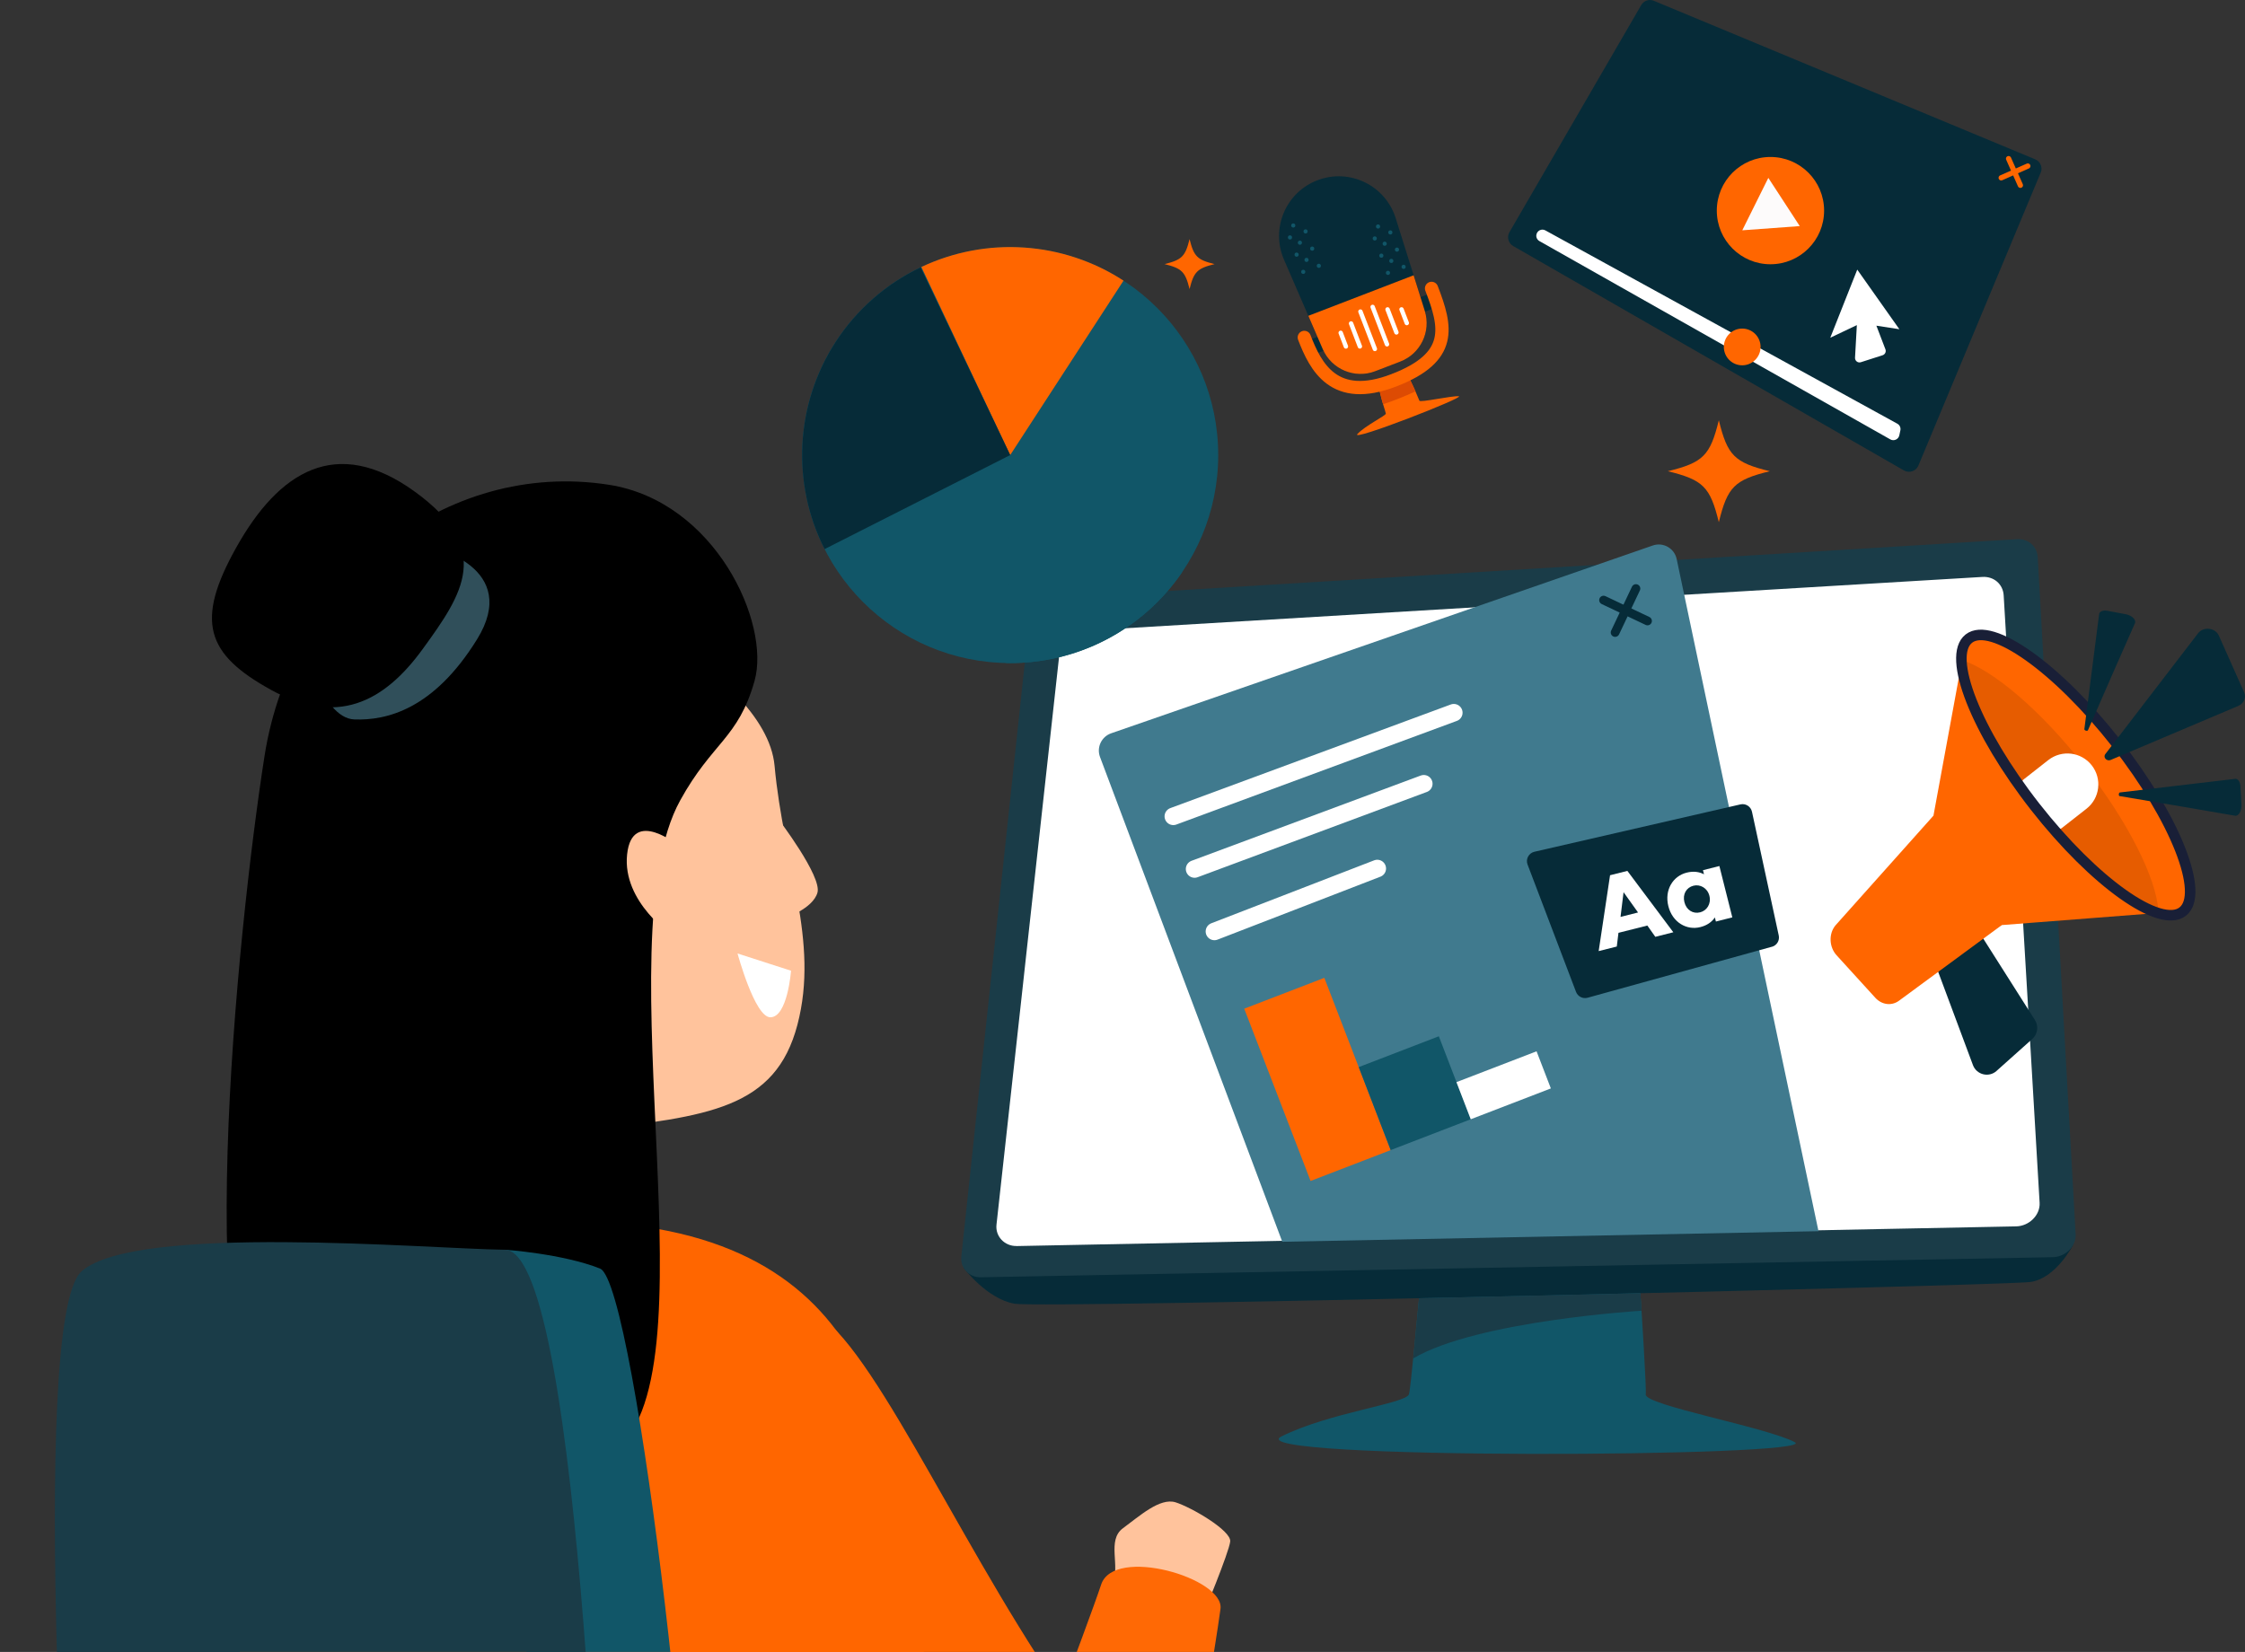 <?xml version="1.0" encoding="UTF-8"?>
<svg xmlns="http://www.w3.org/2000/svg" xmlns:xlink="http://www.w3.org/1999/xlink" id="Layer_2" viewBox="0 0 443.56 326.45">
  <rect x="0" y="0" width="443.56" height="326.45" fill="#333333" stroke="none"/>
  <defs>
    <style>.cls-1{fill:#1a3c48;}.cls-2,.cls-3{fill:#fff;}.cls-4{fill:#407a8e;}.cls-5{stroke-width:2.62px;}.cls-5,.cls-6{stroke-miterlimit:10;}.cls-5,.cls-6,.cls-7,.cls-8,.cls-9,.cls-10{fill:none;}.cls-5,.cls-7{stroke:#f60;}.cls-5,.cls-7,.cls-3,.cls-9,.cls-10{stroke-linecap:round;}.cls-11{fill:#f60;}.cls-6{stroke:#191f37;stroke-width:2.08px;}.cls-12{fill:#dd4b03;}.cls-13{fill:#ffa366;}.cls-14{fill:#115668;}.cls-15{fill:#ff6905;}.cls-16{fill:#ffc39c;}.cls-7{stroke-width:1.04px;}.cls-7,.cls-3,.cls-9,.cls-10{stroke-linejoin:round;}.cls-3{stroke-width:.87px;}.cls-3,.cls-10{stroke:#fff;}.cls-17{clip-path:url(#clippath);}.cls-18{fill:#e65c00;}.cls-19{fill:#ff7d26;}.cls-9{stroke:#062b38;stroke-width:1.73px;}.cls-20{fill:#304f5a;}.cls-21{fill:#062b38;}.cls-10{stroke-width:3.46px;}.cls-22{fill:#fdfbfb;}</style>
    <clipPath id="clippath">
      <rect class="cls-8" y="69.81" width="330.78" height="256.64"></rect>
    </clipPath>
  </defs>
  <g id="Laag_1">
    <path class="cls-14" d="m253.2,283.85c9.5-4.72,24.45-6.47,25.16-8.29.18-.48.56-4.08,1.06-9.17.68-7.01,1.59-16.84,2.54-25.27.99-8.85,2.02-16.15,2.87-17,2.25-2.25,36.26-2.25,36.82,0,.21.82.77,7.68,1.39,16.13.62,8.49,1.3,18.59,1.72,25.83.3,5.21.48,8.92.4,9.48-.28,2.11,23.64,6.42,29.43,9.42,5.79,2.99-110.88,3.6-101.39-1.13Z"></path>
    <path class="cls-21" d="m409.6,246.01s-3.38,6.64-8.45,7.33c-5.06.69-195.12,5.25-200.66,4.3-5.54-.94-10.11-7.12-10.11-7.12l219.22-4.51Z"></path>
    <path class="cls-1" d="m189.93,248.35l13.49-126.22c.23-2.12,1.94-3.8,4.01-3.92l191.1-11.66c2.21-.13,3.95,1.39,4.08,3.57l7.49,133.82c.13,2.32-2.01,4.45-4.52,4.5l-211.8,3.97c-2.29.04-4.08-1.85-3.85-4.05Z"></path>
    <path class="cls-2" d="m200.85,246.24l197.49-3.89c2.59-.05,4.78-2.25,4.64-4.66l-.94-15.95-.66-11.2-.12-2.06-5.38-90.82c-.13-2.22-1.93-3.78-4.19-3.65l-178.19,10.67c-2.13.13-3.89,1.85-4.13,4.01l-6.71,60.88-.59,5.4-3.29,29.84-1.9,17.22c-.25,2.29,1.6,4.25,3.97,4.2Z"></path>
    <path class="cls-1" d="m324.33,259.02s-32.49,1.96-45.11,9.42l1.15-11.89,43.74-.99.22,3.46Z"></path>
    <g class="cls-17">
      <path class="cls-16" d="m153.75,161.81s8.68,11.38,7.76,14.59-6.46,5.03-6.46,5.03l-1.29-19.62Z"></path>
      <path class="cls-16" d="m157.56,202.48c-4.35,16.62-17.65,18.16-41.3,20.84s-48.65-13.11-50-34.12c-.67-10.49-2.93-15.56-3.06-29.68-1.48-24.87,45.65-45.65,45.65-45.65,0,0,42.42,18.01,44.19,37.47,1.77,19.46,8.87,34.52,4.52,51.14Z"></path>
      <path class="cls-16" d="m219.79,312.79c1.63-3.24-1.17-8.41,2.08-10.79,3.25-2.38,7.29-6.08,10.39-5.12,3.09.96,11.03,5.58,10.8,7.74s-5.42,14.64-5.42,14.64l-17.84-6.47Z"></path>
      <path class="cls-19" d="m171.6,274.23l-101.01-5.5-1.38,59.61,94.94,2.2c14.05.33,25.56-4.68,25.89-18.73.33-14.05-14.05-24.86-18.44-37.57Z"></path>
      <path class="cls-11" d="m177.64,335.88c0,.34-.02.67-.03,1-.04,1.25-.08,2.47-.11,3.67-.12,4.27-.38,8.23-.74,11.97-2.6,27.38-10.2,43.5-1.6,89.04l-130.37-3.02c16.3-36.16.71-68.53,2.56-110.37.13-3.04.23-6.1.31-9.16v-.03c1.08-39.19.73-79.11,66.93-77.58,59.3,1.38,64.16,44.41,63.55,79.27-.09,5.32-.3,10.45-.48,15.2Z"></path>
      <path class="cls-11" d="m93.88,326.57c-1.89,42.76,12.37,76.75,1.39,113.09l-50.48-1.17c16.29-36.14.71-68.49,2.56-110.3.13-3.04.23-6.09.31-9.16v-.03c1.07-39.16.73-79.07,66.89-77.53.58.01,1.16.03,1.73.05-21.14,16.26-21.24,45.65-22.04,74.68v.03c-.09,3.46-.2,6.91-.35,10.33Z"></path>
      <path class="cls-13" d="m95.32,234.27c.83-6.94,1.48-16.17,1.36-27.84l30.86.72c-.14,5.85.31,11.7,1.03,17.14-9.31,1.95-21.94,5.18-33.24,9.98Z"></path>
      <path d="m134.38,158.19c-15.49,28.12,7.77,115.41-13.69,128.95-21.46,13.54-47.93,9.2-65.67-.16-17.74-9.36-8.17-102.99-2.75-137.61,5.42-34.62,35.88-58.61,68.04-53.57,21.02,3.29,31.98,27.36,28.77,38.76-3.22,11.4-8.34,12.08-14.7,23.63Z"></path>
      <path class="cls-20" d="m82.02,107.79c4.25-.11,20.85,4.62,12.24,18.54-8.61,13.92-17.94,16.08-24.28,15.84-6.34-.24-11.88-15.24-4.26-23.68s11.85-10.58,16.29-10.7Z"></path>
      <path d="m81.97,97.17c15.59,11.3,9.43,20.22,1.59,31.03-7.84,10.82-17.13,15.22-29.99,8.14-12.85-7.08-15.09-13.57-6.81-28.29,8.28-14.72,19.62-22.18,35.21-10.88Z"></path>
      <path class="cls-16" d="m134.24,167.27s-9.36-7.87-10.34,1.59c-.99,9.46,9.09,16.11,9.09,16.11l1.25-17.7Z"></path>
      <path class="cls-15" d="m200.28,359.54s14.75-38.73,17.28-46.4c2.53-7.68,24.39-1.29,23.58,4.8-.81,6.09-6.42,42.15-10.59,52.71-4.18,10.56-36.05,5.94-30.27-11.1Z"></path>
      <path class="cls-11" d="m164.25,261.94l-30.54,61.34c18.05,22.53,42.81,40.77,65.6,54.57,10.02,6.07,23.02,3.52,30.03-5.86h0c6.15-8.24-6.23-19.8-12.57-27.9-21.63-27.65-39.8-69.93-52.53-82.15Z"></path>
      <path class="cls-14" d="m118.56,250.69c-7.35-2.93-18.8-3.73-18.8-3.73l7.91,146.74h28.35c3.72-16.59-10.28-140.14-17.46-143.01Z"></path>
      <path class="cls-1" d="m99.76,246.97c-15.58-.21-72.88-5.21-83.63,4.25-10.81,9.51-1.7,142.49-1.7,142.49h104.76s-4.04-146.53-19.43-146.74Z"></path>
      <path class="cls-16" d="m152.86,200.05c0,1.18-.25,2.29-.68,3.23-.58,1.27-1.48,2.25-2.56,2.72-.47.2-.96.31-1.48.31-2.13,0-3.93-1.88-4.52-4.46-.12-.53-.19-1.09-.19-1.67,0-.04,0-.09,0-.13,0-3.46,2.11-6.26,4.72-6.26s4.72,2.8,4.72,6.26Z"></path>
    </g>
    <path class="cls-4" d="m359.29,243.3l-28.02-132.83c-.45-2.13-2.67-3.39-4.73-2.67l-107,37.11c-1.92.67-2.92,2.79-2.2,4.69l36.01,95.79,105.94-2.09Z"></path>
    <line class="cls-9" x1="316.83" y1="118.59" x2="325.51" y2="122.71"></line>
    <line class="cls-9" x1="323.22" y1="116.31" x2="319.11" y2="124.99"></line>
    <rect class="cls-11" x="251.82" y="195.05" width="16.96" height="36.48" transform="translate(-59.26 107.8) rotate(-21.06)"></rect>
    <rect class="cls-14" x="271.05" y="207.23" width="16.96" height="17.57" transform="translate(-58.96 114.89) rotate(-21.06)"></rect>
    <rect class="cls-2" x="288.61" y="210.52" width="16.96" height="7.86" transform="translate(-57.22 121.1) rotate(-21.06)"></rect>
    <path class="cls-21" d="m350.09,187.09l-36.42,10.08c-.94.26-1.93-.24-2.28-1.15l-9.58-25.18c-.41-1.07.23-2.26,1.35-2.52l40.71-9.36c1.03-.24,2.05.41,2.28,1.45l5.29,24.46c.21.98-.38,1.96-1.35,2.23Z"></path>
    <path class="cls-2" d="m327.05,185.13l-1.57-2.23-5.71,1.44-.33,2.71-3.58.9,2.25-14.99,3.42-.86,9.08,12.13-3.56.9Zm-6.27-8.83l-.6,4.89,3.46-.87-2.86-4.01Z"></path>
    <path class="cls-2" d="m342.26,181.29l-3.24.82-.2-.81c-.61.91-1.56,1.58-2.88,1.91-2.69.68-5.5-.92-6.31-4.13s.91-5.95,3.6-6.63c1.31-.33,2.47-.19,3.44.32l-.2-.81,3.24-.82,2.56,10.16Zm-4.52-4.26c-.39-1.56-1.84-2.33-3.15-2-1.42.36-2.18,1.69-1.79,3.25s1.7,2.37,3.11,2.01c1.32-.33,2.22-1.68,1.83-3.26Z"></path>
    <line class="cls-10" x1="231.82" y1="161.32" x2="287.24" y2="140.84"></line>
    <line class="cls-10" x1="236.02" y1="171.73" x2="281.31" y2="154.88"></line>
    <line class="cls-10" x1="239.94" y1="184.07" x2="272.12" y2="171.63"></line>
    <path class="cls-21" d="m403.2,34.1l-24.17,57.9c-.46,1.11-1.8,1.57-2.85.97l-77.21-44.35c-.96-.55-1.29-1.78-.74-2.74L324.27,1c.5-.87,1.57-1.23,2.5-.84l75.35,31.33c1.02.43,1.51,1.6,1.08,2.62Z"></path>
    <line class="cls-7" x1="396.85" y1="31.35" x2="399.18" y2="36.61"></line>
    <line class="cls-7" x1="400.65" y1="32.81" x2="395.39" y2="35.14"></line>
    <path class="cls-2" d="m303.55,46.4h0c-.08.5.16.99.6,1.24l69.33,39.19c.71.4,1.61,0,1.78-.8l.21-.99c.11-.52-.13-1.05-.6-1.31l-69.54-38.2c-.74-.41-1.65.05-1.78.88Z"></path>
    <circle class="cls-11" cx="344.22" cy="68.56" r="3.63"></circle>
    <g id="playbutton">
      <circle class="cls-11" cx="349.8" cy="41.62" r="10.6"></circle>
      <polyline class="cls-22" points="344.25 45.51 355.59 44.68 349.38 35.15 344.24 45.5"></polyline>
    </g>
    <path class="cls-2" d="m366.95,53.28l-5.33,13.46,5.25-2.49-.36,6.44c-.03.62.56,1.08,1.15.89l4.3-1.38c.48-.16.74-.68.56-1.16l-1.79-4.68,4.54.7-8.32-11.78Z"></path>
    <path class="cls-21" d="m394.47,211.63l7.07-6.32c1.06-.95,1.28-2.53.52-3.73l-11.61-18.3c-.92-1.45-2.9-1.79-4.25-.73l-3.59,2.81c-1,.78-1.38,2.12-.93,3.31l8.13,21.81c.72,1.92,3.14,2.52,4.67,1.15Z"></path>
    <path class="cls-11" d="m380.34,170.25l7.9-42.96,41.41,52.87-39.17,3.04c-.7.55-10.84-12.4-10.14-12.95Z"></path>
    <path class="cls-11" d="m402.25,158.97c8.67,11.06,18.1,19.02,24.19,20.96,2.11.68,3.82.63,4.96-.26,4.43-3.47-1.44-18.36-13.11-33.25-11.67-14.9-24.71-24.16-29.15-20.69-1.14.89-1.59,2.54-1.44,4.75.43,6.38,5.89,17.44,14.55,28.5Z"></path>
    <path class="cls-18" d="m402.25,158.97c8.67,11.06,18.1,19.02,24.19,20.96-.43-6.37-5.9-17.43-14.56-28.5-8.67-11.06-18.1-19.02-24.18-20.96.43,6.38,5.89,17.44,14.55,28.5Z"></path>
    <path class="cls-2" d="m399.76,154.07s.07-.04.11-.06v-.02s4.83-3.79,4.83-3.79c2.66-2.08,6.5-1.62,8.58,1.04h0c2.08,2.66,1.62,6.5-1.04,8.58l-4.84,3.79v-.02s-.06.06-.09.09c-.79.62-3.12-1.03-5.2-3.69s-3.13-5.31-2.34-5.93Z"></path>
    <ellipse class="cls-6" cx="410.12" cy="153.15" rx="10.18" ry="34.26" transform="translate(-7.18 285.49) rotate(-38.07)"></ellipse>
    <path class="cls-11" d="m362.61,182.91l19.4-21.73,13.5,21.63-20.37,14.99c-1.44,1.02-3.35.77-4.62-.62l-7.66-8.41c-1.47-1.62-1.58-4.21-.25-5.86Z"></path>
    <path class="cls-21" d="m417.04,150.17l25.19-10.67c1.11-.47,1.62-1.66,1.15-2.71l-4.98-11.17c-.71-1.59-3.05-1.86-4.11-.48l-18.33,23.88c-.5.65.29,1.49,1.07,1.16Z"></path>
    <path class="cls-21" d="m412.53,144.31c2.26-5.26,7.54-17.2,9.29-21.17.29-.65-.63-1.54-1.82-1.76l-3.59-.67c-.89-.17-1.6.11-1.67.64l-2.92,22.74c-.03.26.59.46.69.23Z"></path>
    <path class="cls-21" d="m418.8,157.32c5.65.92,18.52,3.14,22.8,3.88.7.12,1.34-.98,1.27-2.19l-.22-3.64c-.05-.9-.49-1.52-1.03-1.46l-22.77,2.69c-.26.03-.31.69-.05.73Z"></path>
    <path class="cls-2" d="m145.72,188.42l10.57,3.41s-.68,9.2-4.09,9.2c-3.07,0-6.48-12.61-6.48-12.61Z"></path>
    <circle class="cls-14" cx="199.59" cy="89.93" r="41.1"></circle>
    <path class="cls-11" d="m199.59,89.93l-17.55-37.17c6.34-2.99,13.33-4.32,20.32-3.84,6.99.47,13.75,2.72,19.62,6.54l-22.39,34.47Z"></path>
    <path class="cls-14" d="m199.59,89.93l33.97,23.15c-3.85,5.64-9.04,10.24-15.11,13.38-6.07,3.13-12.82,4.71-19.65,4.57l.79-41.1Z"></path>
    <path class="cls-21" d="m199.59,89.93l-36.67,18.58c-6.62-13.06-5.78-28.7,2.2-40.97,4.13-6.36,9.94-11.45,16.78-14.71l17.7,37.1Z"></path>
    <rect class="cls-21" x="257.62" y="62.42" width="27.31" height="3" transform="translate(-4.85 101.77) rotate(-21.06)"></rect>
    <path class="cls-11" d="m268.2,85.77c1.51-1.65,5.65-3.64,5.61-4.04-.01-.1-.23-.83-.55-1.86-.43-1.42-.47-1.9-.98-3.61-.53-1.8.06-.69.12-.9.15-.57,4.97-2.42,5.22-2.01.09.15-.31-1.13.42.5.73,1.64,1.02,2.09,1.62,3.49.44,1.01.74,1.73.78,1.84.12.43,6.43-1.02,7.79-.87,1.37.15-21.55,9.11-20.04,7.46Z"></path>
    <path class="cls-12" d="m279.67,77.34c-1.75.82-4.6,1.98-6.4,2.54-.43-1.42-.44-1.82-.95-3.53l5.76-2.41c.73,1.64.98,2.01,1.59,3.41Z"></path>
    <path class="cls-5" d="m257.7,66.68c2.23,5.8,5.87,13.03,17.7,8.47,11.83-4.56,10.38-10.54,7.44-18.16"></path>
    <path class="cls-21" d="m276.68,71.45l-4.95,1.9c-4.07,1.57-8.64-.35-10.38-4.35l-7.66-17.68c-2.67-6.15.32-13.28,6.58-15.69h0c6.35-2.45,13.44.98,15.48,7.47l5.76,18.33c1.29,4.09-.83,8.48-4.83,10.02Z"></path>
    <path class="cls-11" d="m279.3,54.41l2.2,7.02c1.29,4.09-.83,8.48-4.83,10.02l-4.94,1.9c-4.07,1.57-8.65-.36-10.38-4.35l-2.85-6.59,20.8-8.01Z"></path>
    <circle class="cls-14" cx="254.87" cy="46.92" r=".41"></circle>
    <circle class="cls-14" cx="256.18" cy="50.32" r=".41"></circle>
    <circle class="cls-14" cx="257.49" cy="53.72" r=".41"></circle>
    <circle class="cls-14" cx="257.95" cy="45.73" r=".41"></circle>
    <circle class="cls-14" cx="259.26" cy="49.13" r=".41"></circle>
    <circle class="cls-14" cx="260.57" cy="52.53" r=".41"></circle>
    <circle class="cls-14" cx="255.52" cy="44.56" r=".41"></circle>
    <circle class="cls-14" cx="256.83" cy="47.96" r=".41"></circle>
    <circle class="cls-14" cx="258.14" cy="51.36" r=".41"></circle>
    <circle class="cls-14" cx="271.62" cy="47.12" r=".41"></circle>
    <circle class="cls-14" cx="272.92" cy="50.52" r=".41"></circle>
    <circle class="cls-14" cx="274.23" cy="53.92" r=".41"></circle>
    <circle class="cls-14" cx="274.7" cy="45.93" r=".41"></circle>
    <circle class="cls-14" cx="276.01" cy="49.33" r=".41"></circle>
    <circle class="cls-14" cx="277.32" cy="52.73" r=".41"></circle>
    <circle class="cls-14" cx="272.27" cy="44.76" r=".41"></circle>
    <circle class="cls-14" cx="273.58" cy="48.16" r=".41"></circle>
    <circle class="cls-14" cx="274.89" cy="51.56" r=".41"></circle>
    <line class="cls-3" x1="266.94" y1="63.92" x2="268.68" y2="68.46"></line>
    <line class="cls-3" x1="264.89" y1="65.77" x2="265.92" y2="68.47"></line>
    <line class="cls-3" x1="276.91" y1="61.14" x2="277.95" y2="63.84"></line>
    <line class="cls-3" x1="274.15" y1="61.14" x2="275.9" y2="65.69"></line>
    <line class="cls-3" x1="268.79" y1="61.57" x2="271.64" y2="68.96"></line>
    <line class="cls-3" x1="271.2" y1="60.65" x2="274.04" y2="68.04"></line>
    <path class="cls-11" d="m349.67,93.12c-6.98,1.71-8.36,3.09-10.07,10.07-1.71-6.98-3.09-8.36-10.07-10.07,6.98-1.71,8.36-3.09,10.07-10.07,1.71,6.98,3.09,8.36,10.07,10.07Z"></path>
    <path class="cls-11" d="m239.97,52.19c-3.42.84-4.1,1.52-4.94,4.94-.84-3.42-1.52-4.1-4.94-4.94,3.42-.84,4.1-1.52,4.94-4.94.84,3.42,1.52,4.1,4.94,4.94Z"></path>
  </g>
</svg>
